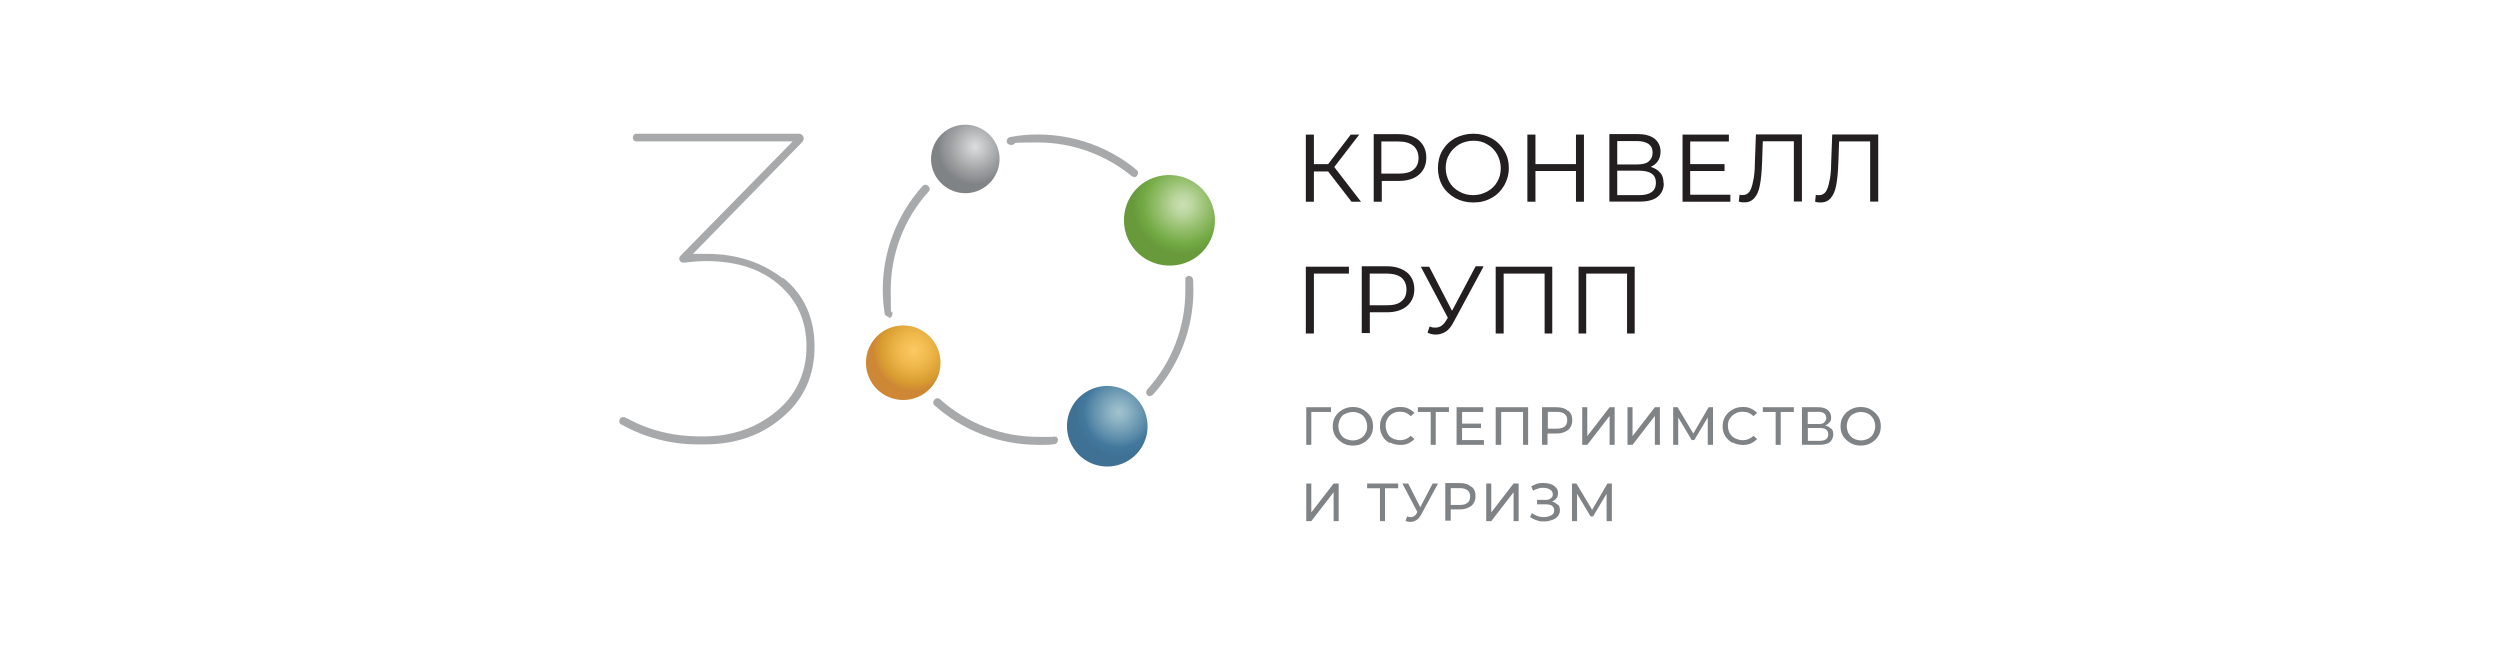 <?xml version="1.0" encoding="UTF-8"?> <svg xmlns="http://www.w3.org/2000/svg" xmlns:xlink="http://www.w3.org/1999/xlink" id="_Слой_1" data-name=" Слой 1" viewBox="0 0 232 60"><defs><style> .cls-1 { fill: none; } .cls-2 { fill: url(#_Безымянный_градиент_3); } .cls-3 { fill: url(#_Безымянный_градиент_2); } .cls-4 { fill: url(#_Безымянный_градиент_5); } .cls-5 { fill: url(#_Безымянный_градиент_4); } .cls-6 { fill: #231f20; } .cls-7 { fill: #808386; } .cls-8 { fill: #a7a9ab; } </style><radialGradient id="_Безымянный_градиент_5" data-name="Безымянный градиент 5" cx="84.8" cy="426.48" fx="84.8" fy="426.48" r="3.76" gradientTransform="translate(0 -393.98)" gradientUnits="userSpaceOnUse"><stop offset="0" stop-color="#fdc961"></stop><stop offset=".4" stop-color="#efb84c"></stop><stop offset=".8" stop-color="#d99d30"></stop><stop offset="1" stop-color="#ce8835"></stop></radialGradient><radialGradient id="_Безымянный_градиент_2" data-name="Безымянный градиент 2" cx="90.49" cy="407.71" fx="90.49" fy="407.71" r="3.49" gradientTransform="translate(0 -394.08)" gradientUnits="userSpaceOnUse"><stop offset="0" stop-color="#dcddde"></stop><stop offset=".2" stop-color="#cacbcc"></stop><stop offset=".7" stop-color="#9a9c9e"></stop><stop offset=".8" stop-color="#939599"></stop><stop offset="1" stop-color="#808386"></stop></radialGradient><radialGradient id="_Безымянный_градиент_3" data-name="Безымянный градиент 3" cx="109.77" cy="413.06" fx="109.77" fy="413.06" r="4.61" gradientTransform="translate(0 -394.08)" gradientUnits="userSpaceOnUse"><stop offset="0" stop-color="#cbdfb3"></stop><stop offset=".2" stop-color="#bbd69f"></stop><stop offset=".5" stop-color="#96bf6e"></stop><stop offset=".8" stop-color="#73aa44"></stop><stop offset="1" stop-color="#689a3c"></stop></radialGradient><radialGradient id="_Безымянный_градиент_4" data-name="Безымянный градиент 4" cx="103.84" cy="432.34" fx="103.84" fy="432.34" r="4.1" gradientTransform="translate(0 -394.08)" gradientUnits="userSpaceOnUse"><stop offset="0" stop-color="#a1c3ce"></stop><stop offset=".2" stop-color="#8eb4c5"></stop><stop offset=".6" stop-color="#5e8eab"></stop><stop offset=".8" stop-color="#43789d"></stop><stop offset="1" stop-color="#3f7195"></stop></radialGradient></defs><rect class="cls-1" width="232" height="60"></rect><g id="Layer_1" data-name="Layer 1"><path class="cls-8" d="M105.26,16.41c-.07,0-.17,0-.24-.07-2.44-2-5.52-3.12-8.71-3.12s-1.63.07-2.44.24c-.2,0-.41-.1-.44-.3s.1-.41.3-.44c.85-.17,1.73-.24,2.57-.24,3.35,0,6.61,1.15,9.18,3.29.17.14.17.37.03.54-.07.1-.17.14-.3.14h0l.03-.03Z"></path><path class="cls-8" d="M106.72,36.77c-.1,0-.17,0-.24-.1-.14-.14-.17-.37,0-.54,2.27-2.51,3.52-5.76,3.52-9.18s0-.58-.03-.95c0-.2.14-.37.34-.41.2,0,.37.14.41.34,0,.37.03.68.03.98,0,3.59-1.32,7.01-3.73,9.69-.07.07-.17.14-.27.14h0l-.03.03Z"></path><path class="cls-8" d="M96.32,41.28c-3.52,0-6.94-1.29-9.59-3.66-.17-.14-.17-.37,0-.54s.37-.17.54,0c2.51,2.24,5.72,3.46,9.08,3.46s.95,0,1.42-.07c.2,0,.41.14.41.34s-.14.41-.34.41c-.47.07-.98.07-1.49.07h-.03Z"></path><path class="cls-8" d="M82.46,29.39c-.17,0-.34-.14-.37-.3-.1-.71-.17-1.46-.17-2.2,0-3.56,1.32-6.98,3.69-9.62.14-.17.37-.17.54,0s.17.37,0,.54c-2.27,2.51-3.49,5.76-3.49,9.15s.07,1.39.17,2.1c0,.2-.1.41-.3.44h-.07v-.1Z"></path><circle class="cls-4" cx="83.82" cy="33.66" r="3.46"></circle><path class="cls-3" d="M92.73,14.31c-.24-1.73-1.86-2.95-3.59-2.71s-2.95,1.86-2.71,3.59c.24,1.73,1.86,2.95,3.59,2.71,1.73-.24,2.95-1.86,2.71-3.59Z"></path><path class="cls-2" d="M112.71,19.87c-.34-2.3-2.44-3.9-4.78-3.59s-3.9,2.44-3.59,4.74,2.44,3.9,4.78,3.59,3.9-2.44,3.59-4.74Z"></path><path class="cls-5" d="M106.24,38.2c-.75-1.93-2.91-2.88-4.84-2.13s-2.88,2.91-2.13,4.84c.75,1.93,2.91,2.88,4.84,2.13s2.88-2.91,2.13-4.84h0Z"></path><path class="cls-8" d="M72.64,25.83c-1.93-1.49-4.3-2.27-7.01-2.27s-1.02,0-1.35.03l10.16-10.4h0c.07-.07.14-.2.14-.34,0-.24-.2-.44-.44-.44h-15.11c-.17,0-.3.17-.3.37s.14.34.3.34h14.53l-10.43,10.64c-.07.07-.1.17-.1.24,0,.2.17.37.37.37s.07,0,.1,0c.68-.07,1.32-.14,2.03-.14,2.85,0,5.11.75,6.77,2.2,1.69,1.46,2.54,3.35,2.54,5.76s-.98,4.54-2.88,6.06c-1.29,1.05-2.81,1.76-4.57,2.07-.85.17-2.74.3-4.78,0-1.56-.24-3.05-.75-4.4-1.49-.07,0-.2-.1-.2-.1-.03,0-.1-.03-.17-.03-.2,0-.37.17-.37.37s.07.27.2.34h.03c2.13,1.19,4.54,1.83,7.05,1.83h.61c2.91,0,5.35-.85,7.28-2.54,2-1.69,2.95-3.9,2.95-6.54s-.98-4.84-2.91-6.37h0l-.03.03Z"></path><g><polygon class="cls-6" points="123.82 15.5 126.09 12.55 126.16 12.49 125.35 12.49 123.25 15.23 121.93 15.23 121.93 12.49 121.18 12.49 121.18 18.72 121.93 18.72 121.93 15.91 123.25 15.91 125.42 18.72 125.45 18.72 126.3 18.72 123.82 15.5"></polygon><path class="cls-6" d="M128.19,16.79h1.63c.78,0,1.42-.2,1.86-.58.44-.37.68-.91.68-1.59s-.24-1.19-.68-1.59c-.44-.37-1.08-.58-1.86-.58h-2.34v6.27h.75v-1.93h-.03ZM128.19,13.13h1.59c.61,0,1.05.14,1.39.41.3.27.47.64.47,1.12s-.17.85-.47,1.08c-.3.27-.78.37-1.39.37h-1.59v-2.98Z"></path><path class="cls-6" d="M139.58,17.23c.27-.47.44-1.02.44-1.63s-.14-1.15-.44-1.63c-.27-.47-.68-.88-1.19-1.15s-1.05-.41-1.66-.41-1.19.14-1.69.41-.88.64-1.19,1.15c-.27.47-.41,1.02-.41,1.63s.14,1.15.41,1.63c.27.47.68.85,1.19,1.15.51.27,1.05.41,1.69.41s1.19-.14,1.66-.41c.51-.27.88-.64,1.19-1.15h0ZM136.73,18.11c-.47,0-.91-.1-1.32-.34-.37-.2-.71-.51-.91-.88-.2-.37-.34-.81-.34-1.29s.1-.91.34-1.29c.2-.37.54-.68.91-.91.37-.2.81-.34,1.32-.34s.91.1,1.29.34c.37.2.68.51.91.91.2.37.34.81.34,1.29s-.1.91-.34,1.29c-.2.37-.54.68-.91.88-.37.2-.81.34-1.29.34Z"></path><polygon class="cls-6" points="142.49 15.87 146.25 15.87 146.25 18.72 146.99 18.72 146.99 12.49 146.25 12.49 146.25 15.23 142.49 15.23 142.49 12.49 141.74 12.49 141.74 18.72 142.49 18.72 142.49 15.87"></polygon><path class="cls-6" d="M154.38,17.02c0-.41-.1-.78-.34-1.02-.2-.24-.51-.41-.85-.51.27-.14.47-.27.64-.51s.27-.54.27-.91c0-.51-.2-.91-.58-1.22-.37-.27-.91-.41-1.56-.41h-2.61v6.27h2.78c.75,0,1.32-.14,1.69-.44s.58-.71.58-1.25h-.03ZM152.99,14.99c-.24.2-.61.27-1.08.27h-1.83v-2.17h1.83c.47,0,.81.1,1.08.27.24.17.37.44.37.81s-.14.64-.37.81ZM152.11,18.11h-2.03v-2.27h2.03c1.05,0,1.56.37,1.56,1.12s-.51,1.15-1.56,1.15h0Z"></path><polygon class="cls-6" points="156.85 15.87 160.04 15.87 160.04 15.23 156.85 15.23 156.85 13.13 160.44 13.13 160.44 12.49 156.14 12.49 156.14 18.72 160.58 18.72 160.58 18.07 156.85 18.07 156.85 15.87"></polygon><path class="cls-6" d="M162.85,15.16c0,.71-.07,1.29-.17,1.69-.07.41-.2.75-.34.95-.17.2-.34.3-.61.3s-.17,0-.27-.03h-.03l-.07.64h.03c.17.07.34.07.51.07.37,0,.68-.14.91-.41.24-.27.41-.64.51-1.19.1-.51.17-1.22.2-2.07l.07-2h2.88v5.59h.75v-6.23h-4.27l-.1,2.68h0Z"></path><path class="cls-6" d="M170.03,12.49l-.1,2.68c0,.71-.07,1.29-.17,1.69-.07.41-.2.75-.34.95-.17.2-.34.3-.61.3s-.17,0-.27-.03h-.03l-.07.64h.03c.17.07.34.07.51.07.37,0,.68-.14.91-.41.24-.27.41-.64.51-1.19.1-.51.17-1.22.2-2.07l.07-2h2.88v5.59h.75v-6.23h-4.27Z"></path><polygon class="cls-6" points="121.18 30.95 121.93 30.95 121.93 25.39 125.18 25.39 125.18 24.75 121.18 24.75 121.18 30.95"></polygon><path class="cls-6" d="M130.57,25.29c-.44-.37-1.08-.58-1.86-.58h-2.34v6.2h.75v-1.93h1.59c.78,0,1.42-.2,1.86-.58s.68-.91.68-1.56-.24-1.19-.68-1.56h0ZM127.11,25.39h1.59c.61,0,1.05.14,1.35.37.3.27.47.61.47,1.12s-.17.85-.47,1.08c-.3.27-.78.37-1.35.37h-1.59v-2.98h0v.03Z"></path><path class="cls-6" d="M134.73,28.81l-2.1-4.06h-.78l2.51,4.74-.17.27c-.24.41-.58.64-.95.64s-.37-.03-.54-.1h-.03l-.2.58h.03c.27.14.54.17.78.17s.61-.1.88-.27.51-.47.71-.85l2.78-5.15v-.07s-.71,0-.71,0l-2.17,4.1h-.03Z"></path><polygon class="cls-6" points="138.8 30.95 139.54 30.95 139.54 25.39 143.34 25.39 143.34 30.95 144.05 30.95 144.05 24.75 138.8 24.75 138.8 30.95"></polygon><polygon class="cls-6" points="146.49 30.95 147.2 30.95 147.2 25.39 150.99 25.39 150.99 30.95 151.7 30.95 151.7 24.75 146.49 24.75 146.49 30.95"></polygon></g><g><path class="cls-7" d="M123.49,38.23h-1.8v3.05h-.47v-3.49h2.3v.44h-.03Z"></path><path class="cls-7" d="M124.6,41.11c-.27-.17-.51-.37-.68-.64s-.24-.58-.24-.91.07-.64.24-.91c.17-.27.37-.47.68-.64s.61-.24.95-.24.68.07.95.24.51.37.68.64.24.58.24.91-.07.64-.24.91-.37.47-.68.64c-.27.17-.61.24-.95.24s-.68-.07-.95-.24h0ZM126.23,40.7c.2-.1.37-.27.47-.47.14-.2.17-.44.17-.68s-.07-.47-.17-.68-.27-.37-.47-.47-.44-.17-.68-.17-.47.07-.71.17-.37.27-.47.47-.17.44-.17.68.07.47.17.68.27.37.47.47.44.17.71.17.47-.07.68-.17Z"></path><path class="cls-7" d="M128.94,41.11c-.27-.17-.51-.37-.64-.64-.17-.27-.24-.58-.24-.91s.07-.64.24-.91c.17-.27.37-.47.68-.64.27-.17.61-.24.95-.24s.51.03.75.14.41.24.58.41l-.34.3c-.27-.27-.58-.41-.98-.41s-.51.07-.71.17-.37.27-.47.47c-.14.2-.17.44-.17.68s.07.47.17.68.27.37.47.47.44.17.71.17c.37,0,.71-.14.98-.41l.34.3c-.17.17-.34.3-.58.41s-.47.14-.75.14-.68-.07-.95-.24h0l-.03.07Z"></path><path class="cls-7" d="M134.43,38.23h-1.19v3.05h-.47v-3.05h-1.19v-.44h2.88v.44h-.03Z"></path><path class="cls-7" d="M137.71,40.84v.44h-2.54v-3.49h2.47v.44h-1.96v1.08h1.76v.41h-1.76v1.12h2.03Z"></path><path class="cls-7" d="M141.81,37.79v3.49h-.47v-3.05h-2.03v3.05h-.51v-3.49h3.01Z"></path><path class="cls-7" d="M145.54,38.13c.27.2.37.51.37.88s-.14.68-.37.88c-.27.2-.61.34-1.05.34h-.88v1.05h-.51v-3.49h1.35c.44,0,.81.1,1.05.34h.03ZM145.2,39.58c.17-.14.24-.34.24-.58s-.07-.44-.24-.58c-.17-.14-.41-.2-.71-.2h-.85v1.56h.85c.3,0,.54-.07.71-.2Z"></path><path class="cls-7" d="M146.79,37.79h.51v2.68l2.07-2.68h.47v3.49h-.47v-2.68l-2.07,2.68h-.47v-3.49h-.03Z"></path><path class="cls-7" d="M150.99,37.79h.51v2.68l2.07-2.68h.47v3.49h-.47v-2.68l-2.07,2.68h-.47v-3.49h-.03Z"></path><path class="cls-7" d="M158.48,41.28v-2.54l-1.25,2.1h-.24l-1.25-2.1v2.54h-.47v-3.49h.41l1.46,2.44,1.42-2.44h.41v3.49h-.47Z"></path><path class="cls-7" d="M160.78,41.11c-.27-.17-.51-.37-.68-.64-.17-.27-.24-.58-.24-.91s.07-.64.24-.91c.17-.27.37-.47.68-.64.27-.17.61-.24.95-.24s.51.03.75.14.41.24.58.41l-.34.3c-.27-.27-.58-.41-.98-.41s-.51.07-.71.17-.37.27-.51.47-.17.44-.17.68.07.47.17.68c.14.2.27.37.51.47.2.1.44.17.71.17.37,0,.71-.14.98-.41l.34.3c-.17.17-.34.3-.58.41s-.47.14-.75.14-.68-.07-.95-.24h0v.07Z"></path><path class="cls-7" d="M166.44,38.23h-1.19v3.05h-.47v-3.05h-1.19v-.44h2.88v.44h-.03Z"></path><path class="cls-7" d="M169.96,39.79c.14.14.17.34.17.54s-.1.54-.34.71c-.2.17-.54.24-.98.24h-1.59v-3.49h1.49c.37,0,.68.07.88.24s.34.37.34.68-.03.34-.14.47-.24.24-.41.3c.24.07.41.17.54.3h.03ZM167.76,39.35h.98c.24,0,.44-.03.54-.14s.2-.24.2-.41-.07-.34-.2-.44-.3-.14-.54-.14h-.98v1.15h0v-.03ZM169.66,40.3c0-.2-.07-.34-.2-.44s-.34-.14-.61-.14h-1.08v1.19h1.08c.54,0,.81-.2.81-.61Z"></path><path class="cls-7" d="M171.72,41.11c-.27-.17-.51-.37-.68-.64s-.24-.58-.24-.91.07-.64.24-.91c.17-.27.37-.47.68-.64s.61-.24.95-.24.68.07.95.24.51.37.68.64.24.58.24.91-.07.64-.24.91-.37.47-.68.64c-.27.17-.61.24-.95.24s-.68-.07-.95-.24h0ZM173.38,40.7c.2-.1.37-.27.47-.47s.17-.44.17-.68-.07-.47-.17-.68c-.14-.2-.27-.37-.47-.47s-.44-.17-.68-.17-.47.07-.68.17-.37.27-.47.47-.17.44-.17.68.07.47.17.68c.14.2.27.37.47.47.2.1.44.17.68.17s.47-.07.68-.17Z"></path><path class="cls-7" d="M121.18,44.87h.51v2.68l2.07-2.68h.47v3.49h-.47v-2.68l-2.07,2.68h-.47v-3.49h-.03Z"></path><path class="cls-7" d="M129.72,45.31h-1.19v3.05h-.47v-3.05h-1.19v-.44h2.88v.44h-.03Z"></path><path class="cls-7" d="M133.45,44.87l-1.56,2.88c-.14.24-.27.41-.44.51s-.34.17-.54.17-.3,0-.47-.1l.14-.41c.14.03.24.07.34.07.2,0,.41-.1.54-.34l.07-.14-1.39-2.64h.54l1.12,2.2,1.15-2.2h.51Z"></path><path class="cls-7" d="M136.56,45.17c.27.2.37.51.37.88s-.14.68-.37.88c-.27.2-.61.34-1.05.34h-.88v1.05h-.51v-3.49h1.35c.44,0,.81.1,1.05.34h.03ZM136.19,46.66c.17-.14.24-.34.24-.58s-.07-.44-.24-.58-.41-.2-.71-.2h-.85v1.56h.85c.3,0,.54-.07.71-.2Z"></path><path class="cls-7" d="M137.88,44.87h.51v2.68l2.07-2.68h.47v3.49h-.47v-2.68l-2.07,2.68h-.47v-3.49h-.03Z"></path><path class="cls-7" d="M144.59,46.83c.14.14.17.34.17.54s-.07.37-.2.54-.3.27-.51.34-.44.14-.71.14-.47,0-.71-.1c-.24-.07-.44-.17-.64-.3l.17-.37c.14.1.34.2.51.27.2.07.37.1.58.1.27,0,.51-.07.71-.17s.27-.27.27-.47-.07-.3-.2-.41c-.14-.1-.34-.14-.61-.14h-.78v-.41h.75c.24,0,.41-.03.51-.14.14-.1.2-.2.2-.37s-.07-.34-.24-.44-.37-.17-.61-.17-.34,0-.51.07-.34.1-.47.2l-.17-.41c.17-.1.37-.17.54-.24.2-.07.41-.07.58-.07s.47.03.68.1.37.2.51.34.17.3.17.51-.03.34-.14.47-.24.24-.41.3c.24.07.41.17.51.3h0l.07-.03Z"></path><path class="cls-7" d="M149.09,48.36v-2.54l-1.25,2.1h-.24l-1.25-2.1v2.54h-.47v-3.49h.41l1.46,2.44,1.42-2.44h.41v3.49h-.47Z"></path></g></g></svg> 